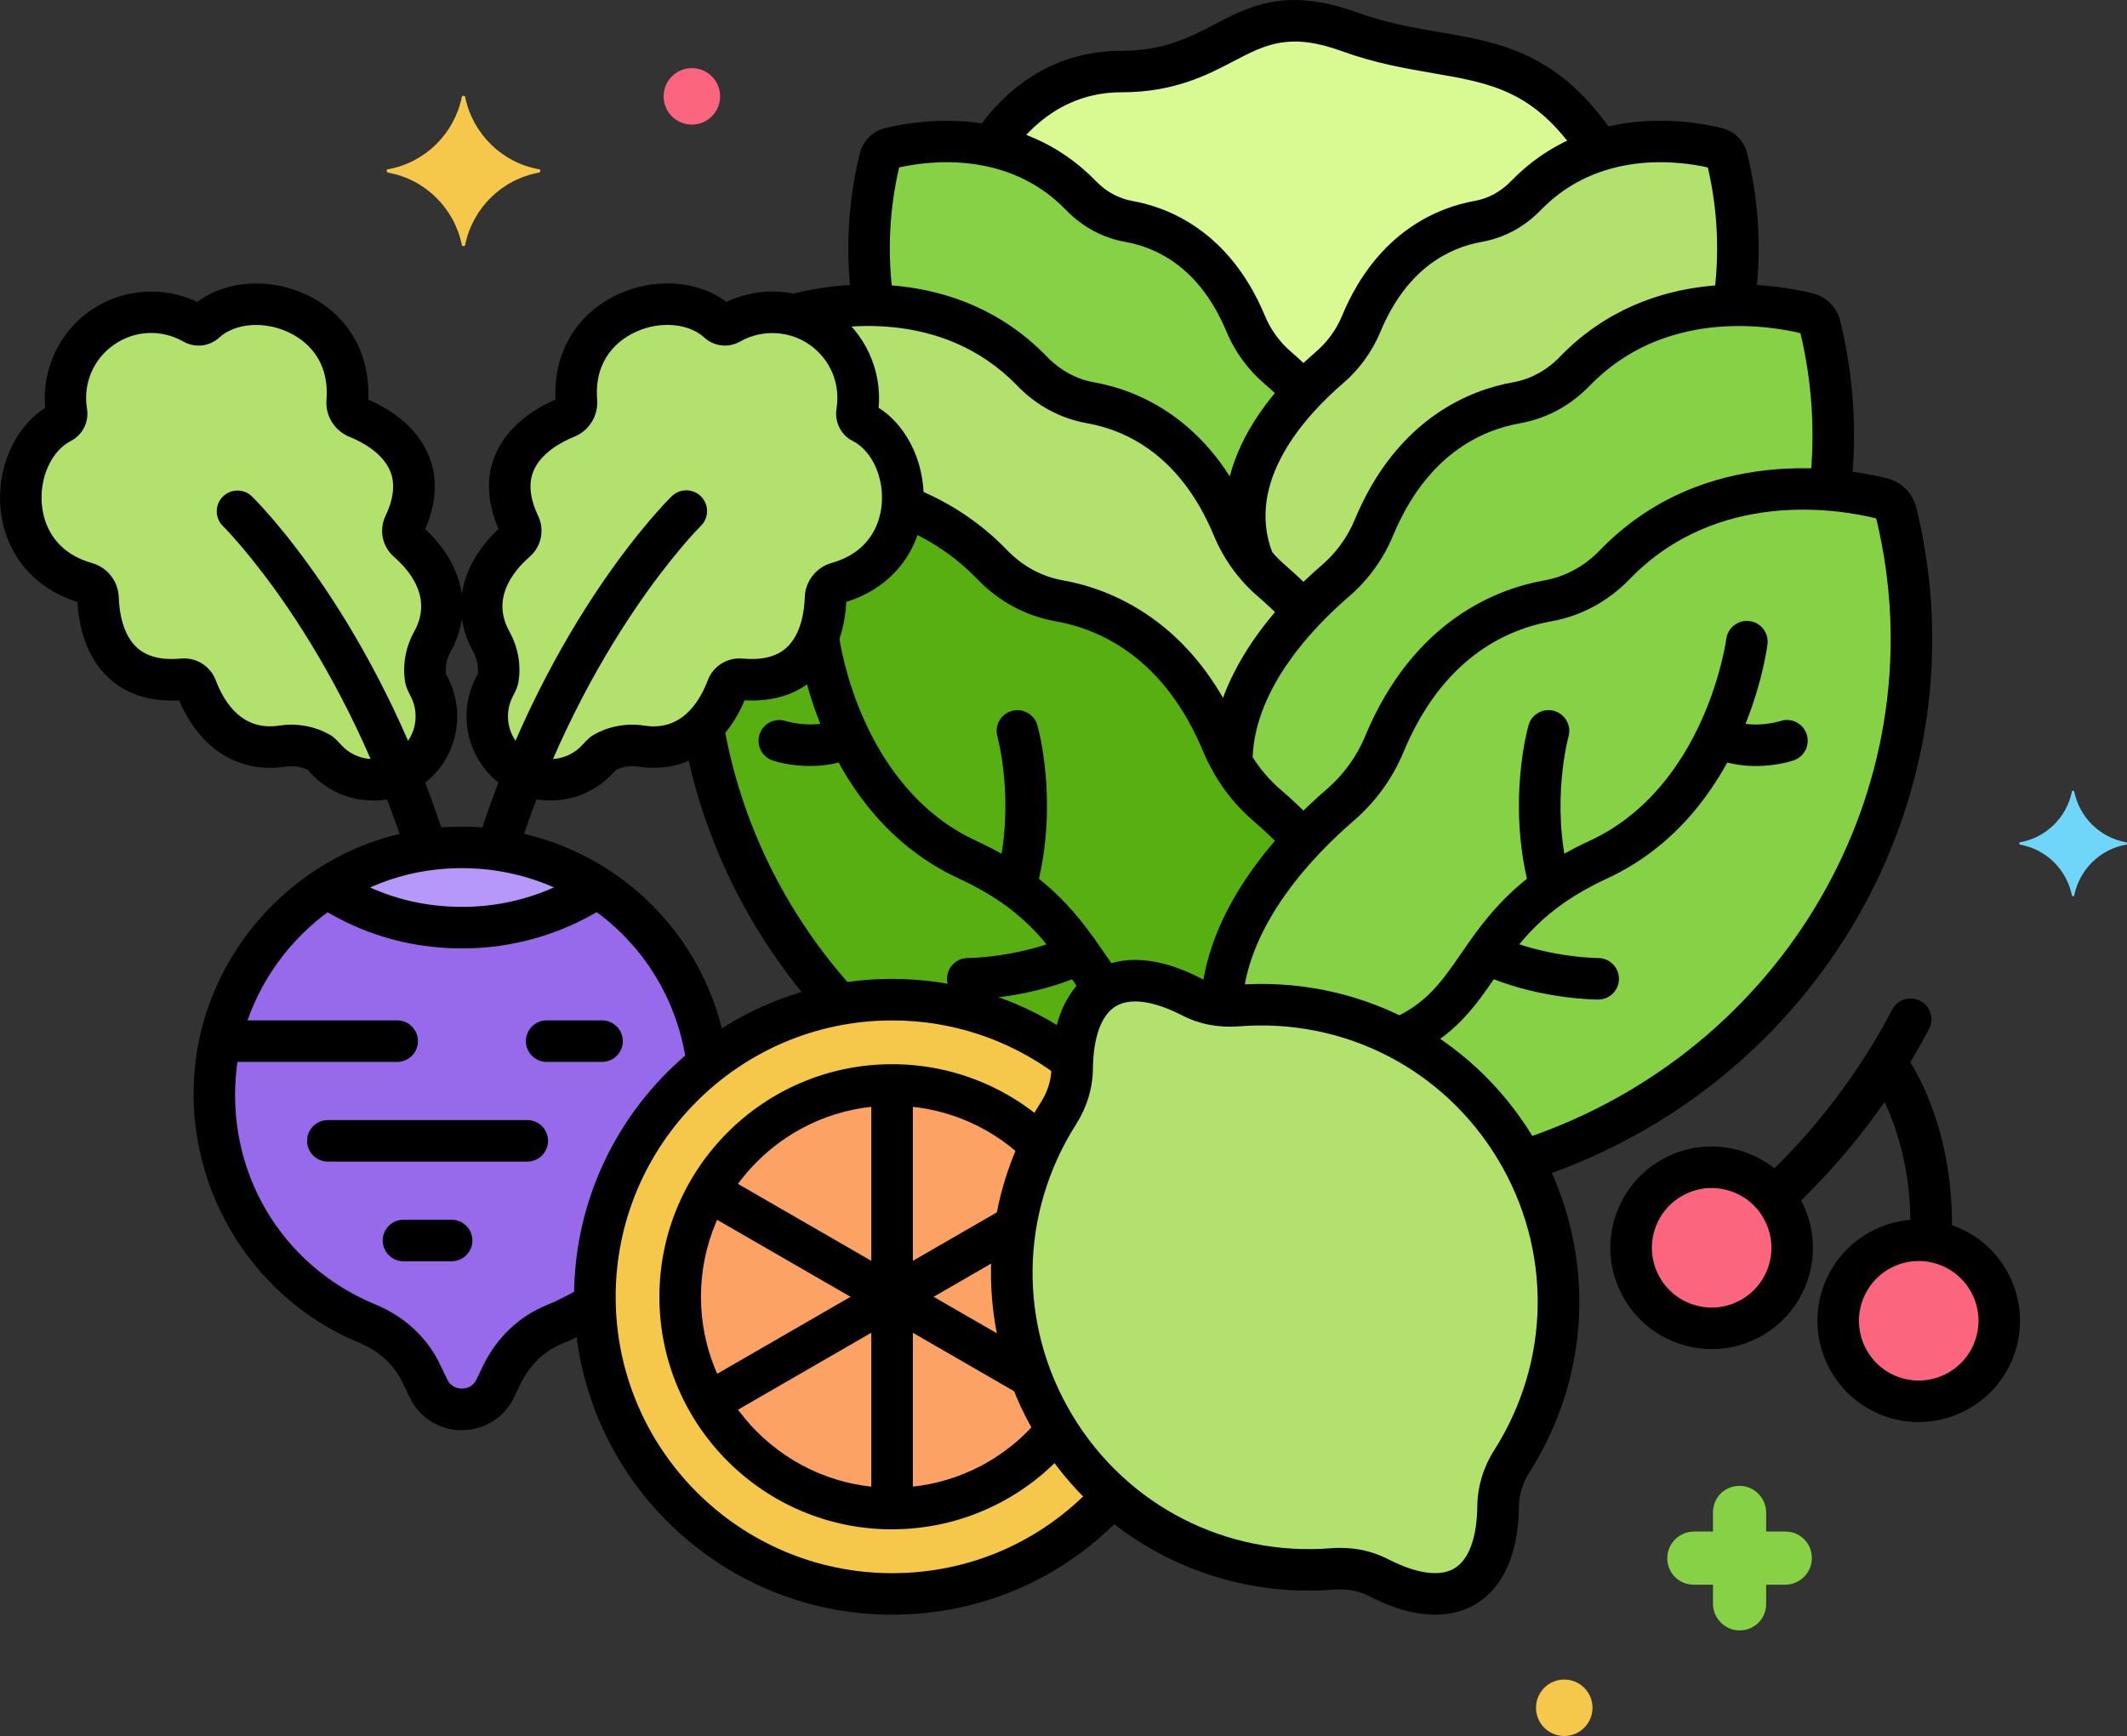 <?xml version="1.0" encoding="UTF-8"?>
<svg id="Capa_2" data-name="Capa 2" xmlns="http://www.w3.org/2000/svg" viewBox="0 0 512 418">
  <rect x="0" y="0" width="512" height="418" fill="#333333" stroke="none"/>
  <defs>
    <style>
      .cls-1 {
        fill: #87d147;
      }

      .cls-2 {
        fill: #fc657e;
      }

      .cls-3 {
        fill: #b2e26d;
      }

      .cls-4 {
        fill: #966aea;
      }

      .cls-5 {
        fill: #57af12;
      }

      .cls-6 {
        fill: #d9f993;
      }

      .cls-7 {
        fill: #fca265;
      }

      .cls-8 {
        fill: #70d6f9;
      }

      .cls-9 {
        fill: #b598f9;
      }

      .cls-10 {
        fill: #f5c84c;
      }
    </style>
  </defs>
  <g id="Capa_1-2" data-name="Capa 1">
    <g>
      <path class="cls-1" d="m456.42,123.39c-.41-1.65-1.7-2.95-3.35-3.36-9.35-2.35-41.2-8.03-64.39,15.95-4.35,4.5-9.93,7.6-16.09,8.69-10.96,1.94-28.86,9.12-39.41,34.59-2.33,5.64-6.01,10.64-10.63,14.62-10.3,8.87-27.56,26.84-28.53,48.2,1.25.12,2.5.17,3.76.07,26.2-2.1,52.57,10.35,67.05,34.4.61,1.01,1.14,2.03,1.69,3.06,1.74-.58,3.48-1.18,5.2-1.8,62.54-22.74,100.8-88.55,84.69-154.4h0Z"/>
      <path class="cls-5" d="m214.73,240.7c16.34,0,31.39,5.5,43.43,14.72.42-8.31,2.95-14.48,7.85-17.43,5.27-3.17,12.54-2.22,20.8,2.03,2.25,1.16,4.7,1.81,7.2,2.05.73-15.94,10.54-30,19.76-39.79-2.78-2.95-5.72-5.76-8.79-8.41-4.64-3.98-8.28-8.98-10.63-14.62-10.55-25.46-28.45-32.65-39.41-34.59-6.16-1.09-11.74-4.19-16.09-8.69-6.73-6.96-14.19-11.41-21.61-14.18-.68,7.91-5.44,15.63-15.65,18.55-1.64.46-2.79,1.93-2.85,3.63-.21,6.48-2.62,21.23-20.46,19.57-1.38-.13-2.68.67-3.18,1.96-.91,2.41-2.74,6.27-5.87,9.39,4.22,25.04,15.81,48.26,32.87,66.94,4.17-.75,8.4-1.13,12.64-1.13h0Z"/>
      <path class="cls-6" d="m260.23,47.11c3.11,3.21,7.1,5.43,11.5,6.21,7.83,1.39,20.62,6.52,28.16,24.72,1.68,4.03,4.28,7.61,7.6,10.45,2.2,1.89,4.29,3.9,6.28,6.01h0c1.99-2.11,4.09-4.11,6.28-6.01,3.31-2.84,5.91-6.42,7.6-10.45,7.54-18.2,20.33-23.33,28.16-24.72,4.4-.78,8.39-3,11.5-6.21,5.51-5.69,11.69-9.01,17.74-10.89-17.71-27.19-35.88-19.7-60.17-28.54-26.26-9.55-28.65,9.55-54.91,9.55-16.42,0-26.31,10.27-31.41,17.96,7.26,1.55,14.97,4.98,21.67,11.92h0Z"/>
      <path class="cls-1" d="m304.98,193.87c3.07,2.65,6.01,5.45,8.79,8.41h0c2.78-2.95,5.72-5.76,8.79-8.41,4.64-3.98,8.28-8.98,10.63-14.62,10.55-25.46,28.45-32.65,39.4-34.59,6.16-1.09,11.74-4.19,16.09-8.69,16.66-17.23,37.79-19.15,51.84-17.99,1.58-13.22.76-26.62-2.41-39.55-.35-1.44-1.48-2.57-2.92-2.93-8.15-2.05-35.91-7-56.13,13.9-3.79,3.92-8.66,6.62-14.02,7.57-9.55,1.69-25.15,7.95-34.35,30.15-2.05,4.91-5.22,9.28-9.27,12.74-9.25,7.97-24.96,24.38-24.91,43.76,2.22,3.87,5.08,7.33,8.46,10.24h0Z"/>
      <path class="cls-3" d="m306.1,139.87c-4.04-3.47-7.21-7.83-9.27-12.74-9.19-22.19-24.8-28.46-34.35-30.15-5.37-.95-10.24-3.65-14.02-7.57-20.21-20.9-47.97-15.95-56.13-13.9-.36.09-.71.23-1.03.42,2.24.6,4.42,1.55,6.44,2.95,6.75,4.7,9.81,12.69,8.58,20.3-.17,1.03.33,2.06,1.26,2.54h.02c6.63,3.43,10.35,11.86,9.63,20.1,8.18,3.03,15.57,7.87,21.61,14.16,4.35,4.5,9.93,7.6,16.09,8.69,10.96,1.94,28.86,9.12,39.41,34.59.62,1.51,1.36,2.96,2.17,4.37-.04-14.61,8.89-27.53,17.25-36.42-2.43-2.57-4.98-5.02-7.66-7.33h0Z"/>
      <path class="cls-3" d="m306.1,139.87c2.68,2.31,5.23,4.75,7.66,7.33,2.43-2.57,4.98-5.02,7.66-7.33,4.04-3.47,7.21-7.83,9.27-12.74,9.19-22.19,24.8-28.46,34.35-30.15,5.37-.95,10.23-3.65,14.02-7.57,11.98-12.39,26.61-15.69,38.24-15.91,1.8-11.79,1.26-23.81-1.58-35.39-.29-1.18-1.21-2.11-2.39-2.4-6.68-1.68-29.45-5.74-46.02,11.4-3.11,3.21-7.1,5.43-11.5,6.21-7.83,1.39-20.62,6.52-28.16,24.72-1.68,4.03-4.28,7.61-7.6,10.45-9.29,8-26.52,26.36-18.24,46.88,1.31,1.62,2.72,3.15,4.3,4.51h0Z"/>
      <path class="cls-1" d="m248.47,89.41c3.79,3.92,8.66,6.62,14.03,7.57,9.55,1.69,25.15,7.95,34.35,30.15,1.24,2.98,2.95,5.73,4.97,8.23h0s0,0,0-.01c-5.95-14.74,1.03-29.24,11.96-40.86-1.99-2.11-4.09-4.11-6.28-6.01-3.31-2.84-5.91-6.42-7.6-10.45-7.54-18.2-20.33-23.33-28.16-24.72-4.4-.78-8.39-3-11.5-6.21-16.57-17.14-39.33-13.08-46.02-11.4-1.18.3-2.1,1.22-2.39,2.4-2.84,11.58-3.38,23.61-1.58,35.39,11.63.21,26.26,3.52,38.24,15.9h0Z"/>
      <path class="cls-3" d="m201.59,140.35c20.84-5.94,19.01-31.92,6.01-38.62h-.02c-.93-.49-1.44-1.52-1.26-2.55,1.24-7.61-1.83-15.6-8.58-20.3-6.75-4.7-15.31-4.8-22.02-1-.91.52-2.04.4-2.82-.3v-.02c-10.81-9.87-35.81-2.57-34.15,19.05.13,1.69-.85,3.28-2.42,3.92-6,2.44-18.94,9.8-11.3,25.88.63,1.31.32,2.87-.77,3.83-4.03,3.53-12.38,12.75-6.02,24.25,1.52,2.76,2.14,5.91,1.6,9.01-.05.29-.36.96-.83,1.86-3.55,6.82-1.57,15.22,4.71,19.64,6.33,4.45,14.95,3.44,20.16-2.28.69-.76,1.22-1.29,1.49-1.45,2.72-1.58,5.9-2.1,9.01-1.62,13.07,1.99,18.81-9.19,20.69-14.15.5-1.29,1.8-2.1,3.18-1.96,17.84,1.66,20.26-13.09,20.46-19.57.06-1.7,1.21-3.17,2.85-3.63h0Zm-180.84,0C-.09,134.4,1.73,108.42,14.73,101.73h.02c.93-.49,1.43-1.51,1.26-2.55-1.24-7.61,1.83-15.6,8.58-20.3,6.75-4.7,15.31-4.8,22.02-1,.91.52,2.04.4,2.82-.3h.01c10.79-9.88,35.8-2.58,34.14,19.04-.13,1.69.85,3.28,2.42,3.92,6,2.44,18.94,9.8,11.3,25.88-.63,1.31-.32,2.87.77,3.83,4.03,3.53,12.38,12.75,6.02,24.25-1.52,2.76-2.14,5.91-1.6,9.01.05.29.36.96.83,1.86,3.55,6.82,1.57,15.22-4.71,19.64-6.33,4.45-14.95,3.44-20.16-2.28-.69-.76-1.22-1.29-1.49-1.45-2.72-1.58-5.9-2.1-9.01-1.62-13.07,1.99-18.81-9.19-20.69-14.15-.5-1.29-1.8-2.1-3.18-1.96-17.84,1.66-20.26-13.09-20.46-19.57-.06-1.7-1.21-3.17-2.85-3.63h0Z"/>
      <path class="cls-4" d="m143.19,312.24c0-22.71,10.59-42.94,27.1-56.04-3.93-31.57-32.53-55.48-65.91-51.79-27.15,3-49.1,24.72-52.35,51.84-3.36,27.98,12.7,52.7,36.48,62.48,5.59,2.3,10.25,6.41,12.86,11.86l1.76,3.68c3.23,6.76,12.86,6.76,16.09,0l1.5-3.13c2.63-5.49,7.1-9.98,12.75-12.26,3.41-1.39,6.68-3.09,9.77-5.09,0-.52-.04-1.04-.04-1.56h0Z"/>
      <path class="cls-9" d="m104.38,204.41c-9.37,1.04-18.08,4.34-25.66,9.28,7.57,4.94,16.29,8.25,25.66,9.28,14.57,1.61,28.23-2.04,39.33-9.28-11.1-7.25-24.76-10.9-39.33-9.28h0Z"/>
      <circle class="cls-2" cx="461.87" cy="318.02" r="19.38"/>
      <circle class="cls-2" cx="412.02" cy="300.43" r="19.38"/>
      <path class="cls-10" d="m253.86,343.37c-14.48-24.04-13.15-53.18.96-75.35,2.04-3.21,3.22-6.89,3.26-10.69,0-.65.06-1.27.09-1.9-12.46-9.57-27.73-14.74-43.43-14.72-39.51,0-71.55,32.03-71.55,71.55s32.03,71.55,71.55,71.55c21.09,0,40.04-9.14,53.13-23.66-5.5-4.83-10.23-10.49-14.01-16.76h0Z"/>
      <path class="cls-7" d="m253.86,343.37c-12.82-21.29-13.23-46.56-3.36-67.47-9.21-9.06-21.83-14.65-35.76-14.65-28.17,0-51,22.83-51,51s22.83,51,51,51c16.04,0,30.35-7.42,39.7-19-.19-.3-.39-.58-.57-.88Z"/>
      <path class="cls-3" d="m297.78,242.14c-3.79.3-7.59-.38-10.97-2.12-8.25-4.25-15.53-5.2-20.8-2.03-5.27,3.17-7.83,10.05-7.93,19.33-.04,3.8-1.22,7.48-3.26,10.69-14.11,22.17-15.44,51.31-.96,75.35,14.48,24.04,40.86,36.5,67.05,34.4,3.79-.3,7.59.38,10.97,2.12,8.25,4.25,15.53,5.2,20.8,2.03,5.27-3.17,7.83-10.05,7.93-19.33.04-3.8,1.22-7.48,3.26-10.69,14.11-22.17,15.44-51.31.96-75.35-14.48-24.04-40.86-36.5-67.05-34.4h0Z"/>
      <path class="cls-8" d="m511.79,202.81c-6.31-1.12-11.23-6.03-12.49-12.21,0-.28-.56-.28-.56,0-1.26,6.17-6.17,11.09-12.49,12.21-.28,0-.28.42,0,.56,6.31,1.12,11.23,6.03,12.49,12.21,0,.28.56.28.56,0,1.26-6.17,6.17-11.09,12.49-12.21.28-.14.28-.56,0-.56Z"/>
      <path class="cls-1" d="m407.74,381.57h4.6v4.6c0,3.4,2.8,6.4,6.4,6.4s6.4-2.8,6.4-6.4v-4.6h4.6c3.4,0,6.4-2.8,6.4-6.4s-2.8-6.4-6.4-6.4h-4.6v-4.6c0-3.4-2.8-6.4-6.4-6.4s-6.4,2.8-6.4,6.4v4.6h-4.6c-3.4,0-6.4,2.8-6.4,6.4s2.8,6.4,6.4,6.4Z"/>
      <circle class="cls-10" cx="376.54" cy="411.2" r="6.8"/>
      <circle class="cls-2" cx="166.54" cy="23.2" r="6.8"/>
      <path class="cls-10" d="m93.37,40.76c9-1.6,16-8.6,17.8-17.4,0-.4.8-.4.8,0,1.8,8.8,8.8,15.8,17.8,17.4.4,0,.4.6,0,.8-9,1.6-16,8.6-17.8,17.4,0,.4-.8.4-.8,0-1.8-8.8-8.8-15.8-17.8-17.4-.4-.2-.4-.8,0-.8Z"/>
      <path d="m111.24,228.36c-2.46,0-4.93-.14-7.41-.41-9.69-1.07-18.86-4.33-27.26-9.69-2.34-1.46-3.06-4.54-1.6-6.89,1.46-2.34,4.54-3.06,6.89-1.6.03.02.06.04.09.06,7.1,4.53,14.83,7.28,22.98,8.18,12.58,1.4,24.8-1.39,35.34-8.05,2.32-1.5,5.41-.84,6.92,1.47s.84,5.41-1.47,6.92c-.03.02-.07.04-.1.06-10.28,6.52-22.2,9.97-34.37,9.95h0Zm-15.63,27.33h-41.38c-2.76,0-5-2.24-5-5s2.24-5,5-5h41.38c2.76,0,5,2.24,5,5,0,2.76-2.24,5-5,5Zm49.31,0h-13.33c-2.76,0-5-2.24-5-5s2.24-5,5-5h13.33c2.76,0,5,2.24,5,5s-2.24,5-5,5Zm-18,24h-48c-2.76,0-5-2.24-5-5s2.24-5,5-5h48c2.76,0,5,2.24,5,5s-2.24,5-5,5Zm-18.21,24h-11.59c-2.76,0-5-2.24-5-5s2.24-5,5-5h11.59c2.76,0,5,2.24,5,5s-2.24,5-5,5Zm11.26-95.21c-2.76,0-5-2.24-5-5,0-.52.08-1.03.24-1.53,17.13-53.39,45.31-81.31,46.5-82.47,1.98-1.93,5.14-1.89,7.07.09s1.89,5.14-.09,7.07c-.45.44-27.69,27.67-43.96,78.38-.66,2.07-2.59,3.47-4.76,3.47h0Z"/>
      <path d="m132.49,192.76c-4.05,0-8.12-1.2-11.62-3.67-8.28-5.82-10.97-17.02-6.27-26.04.16-.31.29-.57.4-.79.22-1.79-.16-3.64-1.11-5.36-5.46-9.87-3.16-20.82,6.11-29.53-2.7-6.26-3.03-12.1-.98-17.38,2.97-7.65,10.2-11.84,14.71-13.79-.57-11.02,4.82-20.36,14.53-25.09,8.98-4.38,19.63-3.67,26.61,1.58,8.27-3.94,18.19-3.19,25.75,2.08,7.56,5.26,11.71,14.3,10.88,23.42,7.29,4.62,11.7,14.42,10.71,24.41-1.07,10.75-7.96,19.04-18.49,22.33-.26,4.92-1.7,13.16-7.86,18.6-4.24,3.74-9.84,5.45-16.62,5.09-4.95,11.72-14.42,17.67-25.58,15.97-1.95-.3-3.82-.01-5.42.82-.17.17-.38.41-.63.67-3.87,4.25-9.35,6.67-15.1,6.66h0Zm28.2-114.53c-2.79,0-5.55.65-8.06,1.88-3.64,1.78-9.65,6.23-8.89,16.12.31,3.86-1.93,7.48-5.52,8.93-2.93,1.19-8.11,3.88-9.89,8.46-1.14,2.94-.73,6.52,1.22,10.64,1.58,3.33.76,7.33-1.99,9.74-4.59,4.02-9.17,10.42-4.94,18.06,2.11,3.8,2.87,8.17,2.15,12.29-.15.87-.49,1.71-1.32,3.32-2.39,4.6-1.04,10.29,3.16,13.24,4.23,2.98,10.07,2.31,13.58-1.55,1.24-1.35,1.91-1.96,2.67-2.4,3.62-2.1,7.98-2.9,12.28-2.24,8.67,1.33,13.09-5.24,15.26-10.98,1.28-3.38,4.73-5.5,8.32-5.17,4.58.43,8.11-.42,10.49-2.52,3.69-3.26,4.41-9.06,4.51-12.23.12-3.87,2.74-7.22,6.47-8.27h0c9.53-2.72,11.63-9.89,12.03-13.92.65-6.54-2.27-13.04-6.93-15.44-.06-.03-.12-.06-.18-.1-2.69-1.38-4.26-4.51-3.75-7.7.98-6.02-1.51-11.92-6.5-15.4-4.91-3.42-11.47-3.72-16.69-.76-2.79,1.6-6.3,1.21-8.66-.97-2.19-2-5.4-3.03-8.84-3.03Zm15.57-4.36h0s0,0,0,0Zm-73.9,134.63c-2.17,0-4.1-1.4-4.76-3.47-16.38-51.05-43.69-78.11-43.96-78.38-1.95-1.95-1.95-5.12,0-7.07,1.92-1.92,5.02-1.96,6.98-.08,1.19,1.16,29.37,29.09,46.5,82.47.84,2.63-.6,5.45-3.23,6.29-.49.16-1.01.24-1.53.24h0Z"/>
      <path d="m89.85,192.76c-5.57,0-11.11-2.28-15.11-6.67-.2-.23-.41-.45-.62-.67-1.61-.84-3.47-1.12-5.42-.82-11.16,1.7-20.63-4.25-25.58-15.97-6.78.37-12.38-1.35-16.62-5.09-6.16-5.44-7.59-13.68-7.86-18.6-10.54-3.29-17.43-11.58-18.49-22.33-.99-9.93,3.37-19.68,10.71-24.4-.83-9.12,3.32-18.16,10.88-23.43,7.56-5.26,17.49-6.02,25.75-2.08,6.99-5.26,17.63-5.95,26.61-1.58,9.71,4.73,15.1,14.07,14.53,25.09,4.52,1.95,11.74,6.15,14.71,13.8,2.05,5.28,1.72,11.12-.98,17.38,9.27,8.71,11.57,19.66,6.11,29.53-.96,1.72-1.34,3.57-1.11,5.36.1.21.24.48.4.78,4.7,9.02,2,20.22-6.27,26.04-3.4,2.4-7.46,3.68-11.62,3.67h0Zm-19.72-18.27c3.31,0,6.54.84,9.33,2.46.77.45,1.45,1.05,2.67,2.41,3.52,3.86,9.35,4.53,13.58,1.55,4.19-2.95,5.55-8.64,3.16-13.24-.84-1.61-1.17-2.44-1.32-3.31-.72-4.12.05-8.49,2.16-12.29,4.23-7.64-.35-14.04-4.94-18.06-2.76-2.44-3.57-6.41-1.99-9.74,1.96-4.12,2.37-7.7,1.22-10.64-1.78-4.58-6.96-7.27-9.89-8.46-3.6-1.45-5.83-5.07-5.52-8.93.76-9.89-5.24-14.34-8.89-16.12-5.91-2.88-13.02-2.4-16.89,1.14-2.37,2.18-5.88,2.58-8.67.98-5.31-3.01-11.71-2.72-16.7.76-4.99,3.47-7.48,9.37-6.5,15.4.53,3.17-1.05,6.32-3.91,7.79-4.68,2.41-7.59,8.91-6.94,15.45.4,4.03,2.5,11.21,12.03,13.92h0c3.73,1.05,6.35,4.4,6.47,8.27.1,3.17.82,8.97,4.51,12.22,2.38,2.1,5.91,2.95,10.49,2.52,3.62-.33,7.02,1.78,8.32,5.17,2.17,5.74,6.59,12.3,15.26,10.97.98-.15,1.97-.22,2.95-.22h0Zm-50.76-29.33h0s0,0,0,0Zm-6.93-47.87h0s0,0,0,0Zm33.61-23.4h0s0,0,0,0Zm299.4,314.9c-4.23,0-9.47-1.17-15.85-4.46-2.46-1.27-5.33-1.82-8.29-1.58-29.15,2.33-56.66-11.76-71.73-36.8-15.08-25.04-14.69-55.93,1.02-80.62,1.59-2.5,2.45-5.29,2.48-8.06.16-14.41,5.72-20.77,10.35-23.56s12.85-4.74,25.67,1.87c2.46,1.27,5.32,1.81,8.29,1.58h0c29.19-2.33,56.66,11.77,71.74,36.8,15.08,25.04,14.69,55.93-1.02,80.62-1.59,2.5-2.45,5.29-2.48,8.06-.16,14.41-5.72,20.76-10.35,23.56-2.33,1.4-5.56,2.59-9.82,2.59h0Zm-22.79-16.09c4.07,0,8.01.93,11.52,2.74,6.8,3.5,12.46,4.28,15.93,2.19,3.47-2.09,5.43-7.45,5.51-15.1.05-4.64,1.45-9.24,4.04-13.32,13.66-21.47,14-48.33.89-70.09-13.11-21.77-37.02-34.03-62.37-31.99h0c-4.82.38-9.54-.53-13.66-2.66-6.8-3.5-12.46-4.28-15.93-2.19-3.47,2.09-5.43,7.45-5.51,15.1-.05,4.64-1.45,9.24-4.04,13.32-13.66,21.47-14,48.32-.89,70.09,13.11,21.77,37.01,34.03,62.37,31.99.71-.06,1.43-.08,2.14-.08h0Zm-24.87-130.56h.02-.02Z"/>
      <path d="m214.73,388.79c-42.21,0-76.54-34.34-76.54-76.54s34.34-76.55,76.54-76.55c16.39,0,32.03,5.13,45.24,14.83,2.23,1.64,2.7,4.77,1.07,6.99s-4.77,2.7-6.99,1.07c-11.38-8.4-25.17-12.92-39.31-12.89-36.69,0-66.54,29.85-66.54,66.55s29.85,66.54,66.54,66.54c18.53,0,35.74-7.45,48.46-20.97,1.89-2.01,5.06-2.11,7.07-.22s2.11,5.06.22,7.07h0c-14.62,15.55-34.42,24.11-55.74,24.11h0Z"/>
      <path d="m111.17,344.36c-5.37.03-10.27-3.06-12.56-7.91l-1.76-3.68c-1.99-4.16-5.63-7.49-10.25-9.4-26.74-11.01-43-38.85-39.54-67.7,3.52-29.33,27.39-52.97,56.77-56.22,35.15-3.88,66.5,20.4,71.31,55.29.3,2.75-1.69,5.21-4.43,5.51-2.63.29-5.03-1.53-5.47-4.15-4.06-29.49-30.54-50.01-60.3-46.72-24.81,2.74-44.97,22.71-47.94,47.47-2.98,24.8,10.45,47.81,33.41,57.26,6.92,2.85,12.41,7.94,15.47,14.33l1.76,3.68c.96,2.01,2.79,2.23,3.54,2.23s2.57-.22,3.53-2.23l1.5-3.13c3.26-6.82,8.73-12.05,15.39-14.74,2.96-1.21,5.81-2.68,8.52-4.39,2.34-1.47,5.42-.76,6.89,1.57,1.47,2.34.76,5.42-1.57,6.89-3.2,2.03-6.58,3.77-10.09,5.2-4.34,1.75-7.93,5.23-10.11,9.79l-1.5,3.13c-2.29,4.86-7.19,7.94-12.55,7.91h0Zm256.77-60.24c-2.76,0-5-2.24-5-5,0-2.14,1.37-4.05,3.4-4.74,1.22-.41,2.45-.84,3.69-1.29,61.63-22.41,96.68-86.12,81.6-148.27-8.87-2.19-38.21-7.23-59.35,14.63-5.2,5.37-11.7,8.88-18.81,10.14-11.12,1.97-26.32,9.05-35.66,31.58-2.6,6.27-6.74,11.97-11.99,16.49-9.33,8.04-25.21,24.37-26.72,43.39-.25,2.75-2.68,4.78-5.43,4.53-2.71-.24-4.72-2.61-4.54-5.32,1.79-22.59,19.67-41.13,30.17-50.17,4.07-3.5,7.27-7.91,9.28-12.74,11.65-28.12,32.04-35.63,43.15-37.6,5.03-.89,9.65-3.39,13.37-7.24,25.05-25.91,59.3-19.81,69.2-17.32,3.45.86,6.14,3.57,6.99,7.02,16.44,67.19-21.33,136.1-87.84,160.28-1.3.47-2.6.93-3.89,1.37-.54.18-1.08.26-1.61.26h0Zm-166.87-38.43c-1.43,0-2.78-.61-3.73-1.67-17.16-19.23-28.54-42.56-32.89-67.46-.38-2.74,1.53-5.27,4.26-5.65,2.6-.36,5.05,1.35,5.59,3.92,4.04,23.06,14.58,44.69,30.5,62.53,1.84,2.06,1.66,5.22-.4,7.06-.92.82-2.1,1.27-3.33,1.27h0ZM384.29,40.06c-1.6,0-3.18-.77-4.14-2.2-10.87-16.06-21.16-17.83-35.42-20.28-6.43-1.11-13.72-2.36-21.56-5.21-12.79-4.65-18.45-1.7-26.27,2.39-6.37,3.33-14.3,7.46-26.93,7.46-13.39,0-21.83,8-26.55,14.71-1.59,2.26-4.7,2.8-6.96,1.21,0,0,0,0,0,0-2.26-1.59-2.8-4.71-1.21-6.96,0,0,0,0,0,0,6.08-8.65,17.05-18.95,34.73-18.95,10.18,0,16.34-3.22,22.3-6.33,8.55-4.46,17.39-9.08,34.32-2.92,7,2.54,13.52,3.67,19.83,4.75,14.79,2.54,28.75,4.94,42.01,24.53,1.55,2.29.95,5.4-1.34,6.94-.83.56-1.8.86-2.8.86h0Z"/>
      <path d="m312.52,205.98c-1.35,0-2.65-.54-3.59-1.51-2.31-2.37-4.71-4.64-7.22-6.8-3.81-3.28-7.03-7.18-9.53-11.54-.43-.75-.66-1.61-.66-2.48-.06-21.35,16.67-38.96,26.64-47.56,3.45-2.96,6.16-6.68,7.91-10.87,10.27-24.8,28.28-31.42,38.09-33.16,4.24-.75,8.15-2.87,11.3-6.13,22.08-22.84,52.22-17.46,60.94-15.28,3.24.81,5.76,3.34,6.56,6.59,3.23,13.15,4.12,26.76,2.64,40.22-.3,2.75-2.77,4.73-5.51,4.43-2.75-.3-4.73-2.77-4.43-5.51,1.33-12.1.56-24.33-2.27-36.16-8.07-1.93-32.84-5.84-50.74,12.67-4.62,4.78-10.41,7.9-16.75,9.02-9.53,1.69-22.58,7.77-30.6,27.14-2.36,5.63-5.99,10.64-10.63,14.62-8.45,7.28-22.48,21.83-23.14,38.63,1.83,2.92,4.09,5.55,6.7,7.8,2.73,2.35,5.35,4.82,7.87,7.41,1.93,1.98,1.88,5.15-.1,7.07-.93.91-2.18,1.42-3.49,1.42h0Z"/>
      <path d="m295.76,187.25c-1.86,0-3.56-1.03-4.43-2.67-.59-1.11-1.12-2.25-1.61-3.41-9.33-22.53-24.54-29.61-35.66-31.58-7.11-1.26-13.62-4.76-18.81-10.14-5.29-5.5-11.71-9.79-18.81-12.59-2.57-1.01-3.83-3.92-2.82-6.49s3.92-3.83,6.49-2.82c8.43,3.32,16.05,8.41,22.34,14.94,3.72,3.85,8.34,6.35,13.37,7.24,11.12,1.97,31.5,9.47,43.15,37.6.35.85.76,1.71,1.21,2.58,1.29,2.44.36,5.46-2.08,6.75-.72.38-1.52.58-2.34.58h0Zm17.26-35.84c-1.36,0-2.66-.55-3.6-1.53-2.09-2.17-4.29-4.25-6.57-6.22-4.63-3.98-8.27-8.98-10.62-14.62-8.02-19.37-21.07-25.45-30.6-27.14-6.33-1.12-12.13-4.24-16.75-9.02-18.35-18.98-43.91-14.38-51.31-12.53-2.68.65-5.39-.99-6.04-3.67-.65-2.66.96-5.34,3.6-6.03,8.71-2.19,38.86-7.56,60.94,15.28,3.15,3.26,7.06,5.38,11.3,6.13,9.82,1.74,27.82,8.36,38.09,33.16,1.76,4.19,4.47,7.91,7.91,10.87,2.52,2.17,4.94,4.46,7.25,6.86,1.91,1.99,1.85,5.16-.14,7.07-.93.89-2.17,1.39-3.46,1.39h0Z"/>
      <path d="m301.57,139.76c-2.08,0-3.93-1.28-4.67-3.22-2.99-7.86-7.04-28.65,19.88-51.85,2.72-2.33,4.86-5.27,6.24-8.57,8.59-20.73,23.68-26.27,31.91-27.73,3.29-.58,6.33-2.23,8.78-4.76,18.44-19.07,43.57-14.6,50.83-12.77,2.98.74,5.31,3.08,6.03,6.06,2.93,11.93,3.54,24.31,1.8,36.46-.35,2.74-2.85,4.68-5.59,4.33-2.74-.35-4.68-2.85-4.33-5.59,0-.05.01-.1.02-.15,1.51-10.54,1.05-21.28-1.37-31.65-6.99-1.58-26.23-4.19-40.21,10.26-3.92,4.06-8.84,6.71-14.22,7.66-7.59,1.34-17.99,6.2-24.41,21.71-1.99,4.75-5.05,8.97-8.95,12.32-9.16,7.89-23.55,23.67-17.06,40.71.98,2.58-.31,5.47-2.9,6.45-.57.22-1.17.33-1.78.33h0Z"/>
      <path d="m312.63,98.3c-1.29,0-2.59-.5-3.57-1.5-1.55-1.58-3.16-3.09-4.83-4.53-3.9-3.36-6.97-7.58-8.96-12.32-6.42-15.5-16.82-20.36-24.42-21.71-5.38-.95-10.29-3.6-14.22-7.66-13.97-14.45-33.21-11.84-40.2-10.26-2.34,10.03-2.85,20.4-1.51,30.61.36,2.74-1.57,5.25-4.31,5.61,0,0,0,0,0,0-2.73.36-5.24-1.56-5.6-4.29,0,0,0-.01,0-.02-1.54-11.79-.88-23.76,1.96-35.3.73-2.99,3.05-5.32,6.03-6.06,7.27-1.82,32.4-6.29,50.83,12.77,2.45,2.53,5.49,4.18,8.78,4.76,8.23,1.46,23.32,7,31.91,27.73,1.39,3.3,3.52,6.24,6.24,8.57,1.89,1.63,3.7,3.33,5.45,5.11,1.93,1.97,1.9,5.14-.07,7.07-.94.92-2.19,1.43-3.51,1.43h0Zm-47.22,144.19c-1.57,0-3.05-.73-4-1.99-1.3-1.75-2.57-3.53-3.79-5.34-5.59-8.11-11.37-16.5-26.76-23.6-33.18-15.31-38.47-54.77-38.68-56.44-.34-2.74,1.6-5.24,4.34-5.58,2.74-.34,5.24,1.6,5.58,4.34.05.41,4.9,35.67,32.95,48.61,17.88,8.25,25.04,18.65,30.8,27,1.14,1.69,2.33,3.35,3.54,4.99,1.66,2.2,1.22,5.34-.98,7-.87.65-1.92,1.01-3.01,1.01Z"/>
      <path d="m244.9,216.81c-2.76,0-5-2.23-5-5,0-.41.05-.82.15-1.22,4.37-17.48.09-33.08.04-33.24-.75-2.66.8-5.41,3.45-6.17,2.65-.75,5.41.78,6.17,3.43.21.74,5.09,18.23.04,38.4-.56,2.22-2.56,3.79-4.85,3.79h0Zm-11.94,23.87c-2.76,0-5-2.23-5-5s2.23-5,5-5c.11,0,11.19-.08,22.03-4.42,2.56-1.03,5.47.22,6.5,2.79,1.03,2.56-.22,5.47-2.79,6.5-12.69,5.07-25.21,5.13-25.73,5.13h0Zm-37.97-56.23c-4.78,0-8.39-1.13-8.97-1.33-2.62-.87-4.04-3.69-3.18-6.32.87-2.62,3.69-4.04,6.32-3.18.13.04,5.8,1.8,11.19,0,2.6-.92,5.46.45,6.38,3.05.92,2.6-.45,5.46-3.05,6.38-.05.02-.11.04-.17.06-2.98,1-5.92,1.33-8.51,1.33h0Zm142.32,70.32c-2.76,0-5-2.24-5-5,0-1.98,1.17-3.78,2.98-4.58,8.16-3.61,11.84-8.95,16.5-15.71,5.76-8.35,12.93-18.75,30.8-27,28.07-12.96,32.9-48.26,32.95-48.61.35-2.74,2.85-4.67,5.59-4.33,2.74.34,4.68,2.84,4.33,5.58-.21,1.67-5.5,41.13-38.68,56.44-15.39,7.1-21.17,15.49-26.76,23.6-4.89,7.09-9.94,14.43-20.7,19.18-.65.29-1.34.43-2.02.43h0Z"/>
      <path d="m372.75,216.81c-2.24,0-4.28-1.52-4.85-3.79-5.04-20.17-.17-37.66.04-38.4.76-2.66,3.52-4.2,6.18-3.44s4.2,3.52,3.44,6.18c-.04.16-4.33,15.76.04,33.24.67,2.68-.96,5.39-3.64,6.06-.4.1-.81.15-1.22.15h0Zm11.94,23.87c-.53,0-13.05-.06-25.73-5.13-2.54-1.09-3.72-4.03-2.63-6.57,1.05-2.46,3.84-3.65,6.35-2.72,10.84,4.34,21.91,4.42,22.03,4.42,2.76,0,4.99,2.25,4.99,5.01,0,2.76-2.24,4.99-5,4.99Zm37.97-56.23c-2.59,0-5.53-.33-8.51-1.33-2.62-.87-4.04-3.7-3.16-6.32s3.7-4.04,6.32-3.16c5.43,1.81,11.11.02,11.17,0,2.6-.92,5.46.45,6.38,3.05.92,2.6-.45,5.46-3.05,6.38-.05.02-.11.04-.16.05-.58.2-4.19,1.33-8.97,1.33h0Zm-207.92,181.79c-2.76,0-5-2.24-5-5v-98c0-2.76,2.24-5,5-5s5,2.24,5,5v98c0,2.76-2.24,5-5,5Z"/>
      <path d="m247.72,336.29c-.88,0-1.74-.23-2.5-.67l-75.42-43.54c-2.38-1.4-3.18-4.46-1.79-6.84,1.38-2.36,4.41-3.17,6.79-1.82l75.42,43.54c2.39,1.38,3.21,4.44,1.83,6.83-.89,1.55-2.55,2.5-4.33,2.5h0Z"/>
      <path d="m172.3,341.75c-2.76,0-5-2.23-5-5,0-1.79.95-3.44,2.5-4.33l71.88-41.5c2.38-1.4,5.45-.6,6.84,1.79,1.4,2.38.6,5.45-1.79,6.84-.02.01-.04.02-.06.03l-71.88,41.5c-.76.44-1.62.67-2.5.67h0Zm289.54.66c-2.69,0-5.42-.45-8.09-1.39-12.68-4.47-19.35-18.43-14.88-31.11,2.14-6.11,6.63-11.1,12.47-13.88,5.83-2.81,12.54-3.17,18.63-1,6.14,2.17,11.07,6.6,13.88,12.47s3.16,12.49,1,18.63c-3.53,10-12.96,16.27-23.01,16.27h0Zm-13.54-29.17c-2.64,7.48,1.3,15.71,8.78,18.35,7.49,2.63,15.7-1.29,18.35-8.78,1.28-3.59,1.07-7.55-.59-10.99-1.64-3.45-4.59-6.1-8.19-7.36-3.59-1.28-7.55-1.07-10.99.59-3.45,1.64-6.1,4.59-7.36,8.19Zm-36.26,11.59c-2.73,0-5.48-.47-8.13-1.4-6.14-2.17-11.07-6.6-13.88-12.47s-3.16-12.49-1-18.63,6.6-11.07,12.47-13.88c5.83-2.81,12.54-3.17,18.63-1,12.68,4.47,19.35,18.43,14.88,31.11-2.14,6.11-6.63,11.1-12.47,13.88-3.28,1.58-6.87,2.4-10.5,2.4h0Zm-.03-38.78c-2.12,0-4.23.47-6.19,1.42-3.45,1.64-6.1,4.59-7.36,8.19-1.28,3.62-1.07,7.53.59,10.99s4.56,6.08,8.19,7.36,7.53,1.07,10.99-.59c3.45-1.64,6.1-4.59,7.36-8.19,2.64-7.48-1.3-15.71-8.78-18.35-1.54-.55-3.16-.83-4.8-.83Zm-18.27,7.94h.02-.02Z"/>
      <path d="m427.6,292.78c-2.76,0-5-2.24-5-5,0-1.39.58-2.72,1.6-3.67,15.79-14.66,25.73-30.4,31.28-41.01,1.28-2.45,4.3-3.39,6.75-2.11,2.45,1.28,3.39,4.3,2.12,6.75-5.92,11.31-16.5,28.07-33.34,43.7-.92.86-2.14,1.34-3.4,1.34Z"/>
      <path d="m464.8,303.45c-.07,0-.14,0-.22,0-2.76-.12-4.9-2.45-4.78-5.21,1-23.58-8.65-37.47-8.75-37.61-1.6-2.25-1.08-5.36,1.16-6.97,2.23-1.61,5.35-1.1,6.96,1.13.48.67,11.78,16.63,10.62,43.87-.12,2.68-2.32,4.79-4.99,4.79h0Zm-250.07,64.79c-30.88,0-56-25.12-56-56s25.12-56,56-56c14.27-.02,28.01,5.43,38.39,15.24,2.04,1.86,2.19,5.02.32,7.06-1.86,2.04-5.02,2.19-7.06.32-.04-.04-.08-.07-.12-.11-8.52-8.05-19.81-12.53-31.53-12.52-25.37,0-46,20.64-46,46s20.63,46,46,46c13.6,0,26.5-6.01,35.23-16.44,1.8-2.09,4.96-2.33,7.05-.53,2.06,1.77,2.32,4.86.6,6.96-10.63,12.69-26.33,20.02-42.88,20.01h0Z"/>
    </g>
  </g>
</svg>